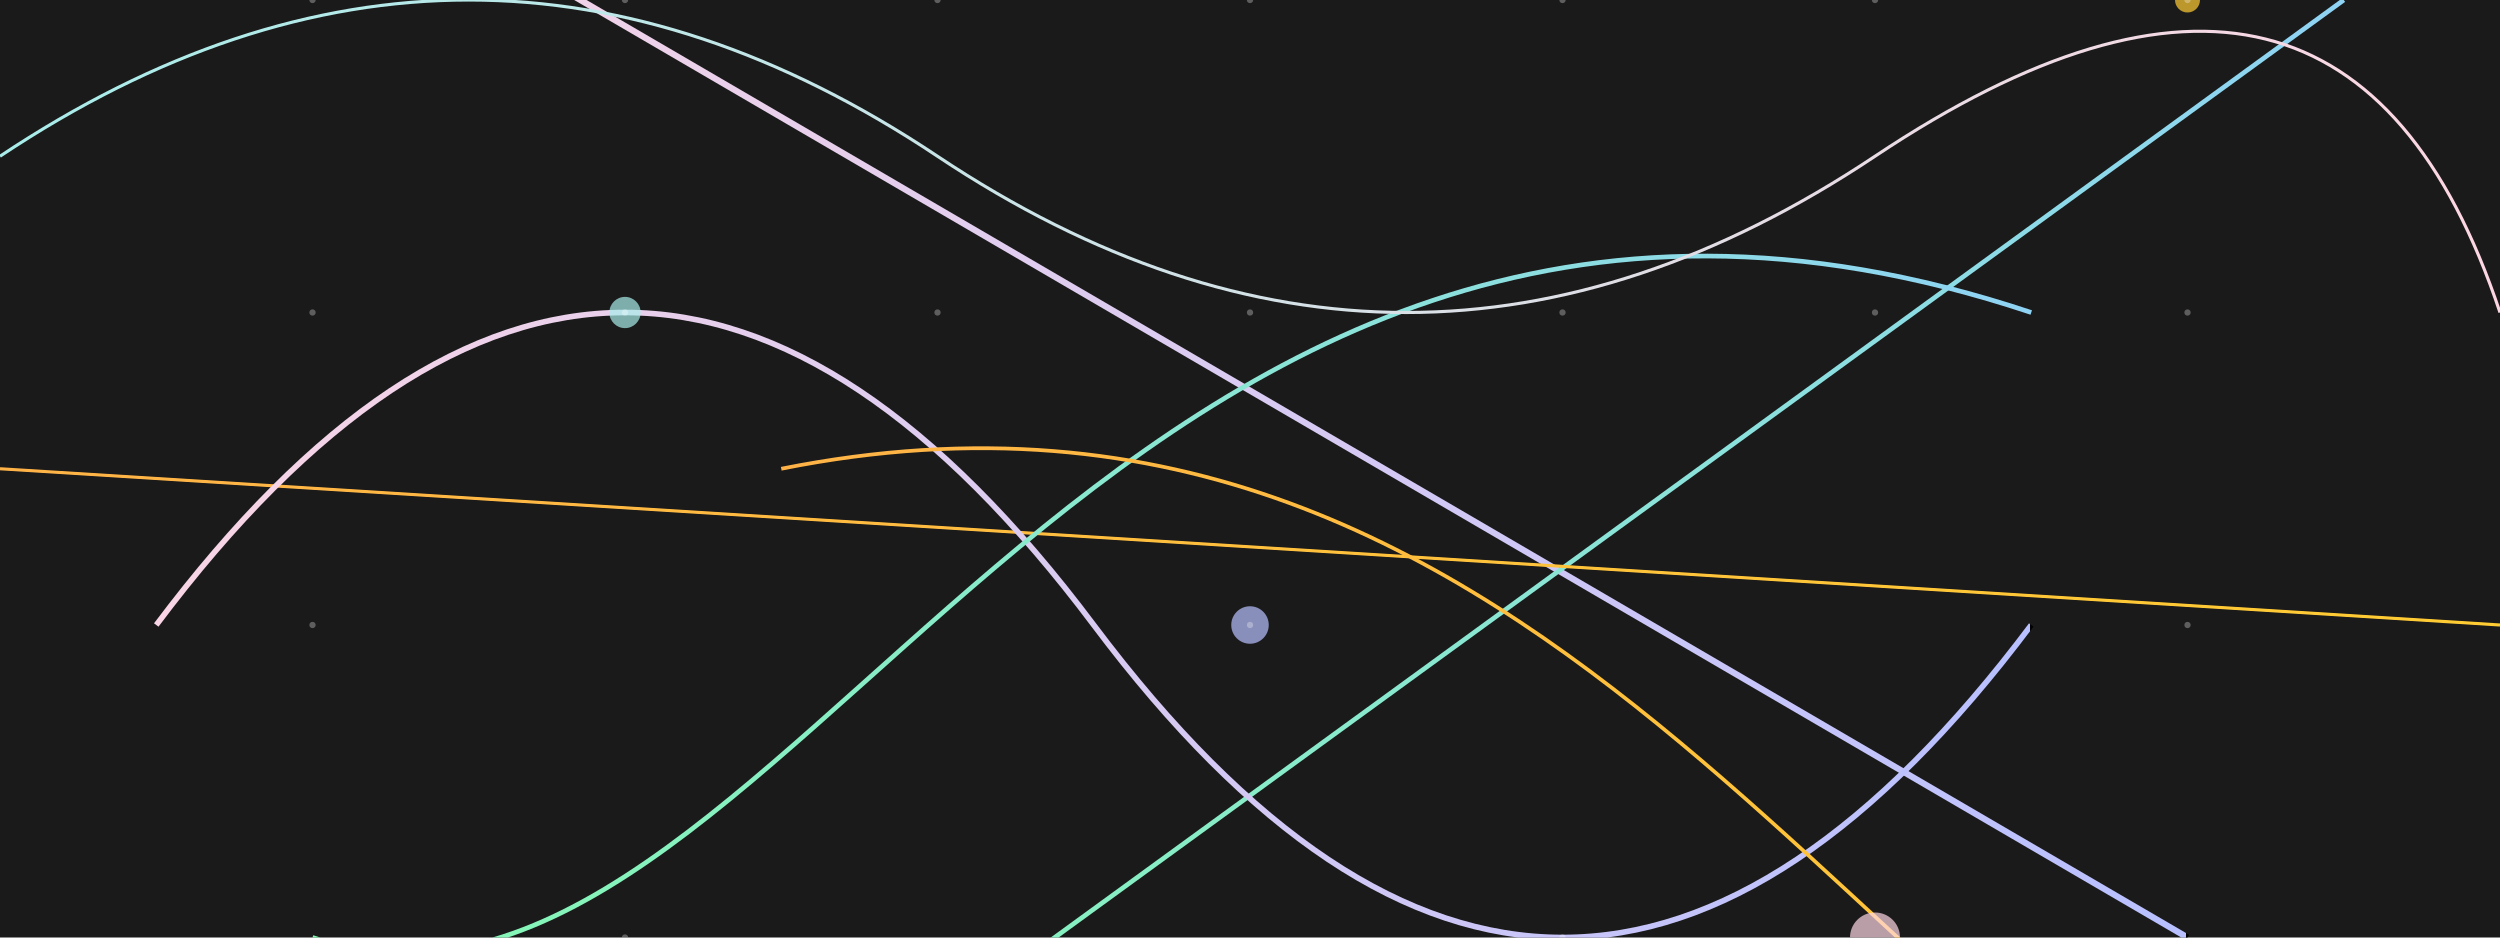 <svg width="800" height="300" viewBox="0 100 800 300" xmlns="http://www.w3.org/2000/svg">
  <!-- Gradient definitions -->
  <defs>
    <linearGradient id="gradient1" x1="0%" y1="0%" x2="100%" y2="0%">
      <stop offset="0%" stop-color="#f9d5e5" />
      <stop offset="100%" stop-color="#b8c0ff" />
      <animate attributeName="x1" values="0%;20%;0%" dur="20s" repeatCount="indefinite" />
      <animate attributeName="y1" values="0%;20%;0%" dur="25s" repeatCount="indefinite" />
    </linearGradient>
    <linearGradient id="gradient2" x1="0%" y1="0%" x2="100%" y2="0%">
      <stop offset="0%" stop-color="#84fab0" />
      <stop offset="100%" stop-color="#8fd3f4" />
      <animate attributeName="x1" values="0%;15%;0%" dur="18s" repeatCount="indefinite" />
      <animate attributeName="y1" values="0%;25%;0%" dur="22s" repeatCount="indefinite" />
    </linearGradient>
    <linearGradient id="gradient3" x1="0%" y1="0%" x2="100%" y2="0%">
      <stop offset="0%" stop-color="#ffb347" />
      <stop offset="100%" stop-color="#ffcc33" />
      <animate attributeName="x1" values="0%;25%;0%" dur="23s" repeatCount="indefinite" />
      <animate attributeName="y1" values="0%;15%;0%" dur="19s" repeatCount="indefinite" />
    </linearGradient>
    <linearGradient id="gradient4" x1="0%" y1="0%" x2="100%" y2="0%">
      <stop offset="0%" stop-color="#a8edea" />
      <stop offset="100%" stop-color="#fed6e3" />
      <animate attributeName="x1" values="0%;20%;0%" dur="21s" repeatCount="indefinite" />
      <animate attributeName="y1" values="0%;10%;0%" dur="26s" repeatCount="indefinite" />
    </linearGradient>
    <linearGradient id="gradient5" x1="0%" y1="0%" x2="100%" y2="0%">
      <stop offset="0%" stop-color="#d4fc79" />
      <stop offset="100%" stop-color="#96e6a1" />
      <animate attributeName="x1" values="0%;15%;0%" dur="24s" repeatCount="indefinite" />
      <animate attributeName="y1" values="0%;20%;0%" dur="20s" repeatCount="indefinite" />
    </linearGradient>
  </defs>
  
  <!-- Background -->
  <rect width="800" height="600" fill="#1a1a1a" />
  
  <!-- Straight lines with animation -->
  <line x1="100" y1="50" x2="700" y2="400" stroke="url(#gradient1)" stroke-width="2">
    <animate attributeName="y1" values="50;70;50" dur="15s" repeatCount="indefinite" />
    <animate attributeName="x2" values="700;720;700" dur="17s" repeatCount="indefinite" />
  </line>
  
  <line x1="200" y1="500" x2="750" y2="100" stroke="url(#gradient2)" stroke-width="1.5">
    <animate attributeName="y1" values="500;480;500" dur="18s" repeatCount="indefinite" />
    <animate attributeName="x2" values="750;730;750" dur="16s" repeatCount="indefinite" />
  </line>
  
  <line x1="0" y1="250" x2="800" y2="300" stroke="url(#gradient3)" stroke-width="1">
    <animate attributeName="y1" values="250;270;250" dur="20s" repeatCount="indefinite" />
    <animate attributeName="y2" values="300;280;300" dur="19s" repeatCount="indefinite" />
  </line>
  
  <line x1="400" y1="0" x2="400" y2="600" stroke="url(#gradient4)" stroke-width="1.2">
    <animate attributeName="x1" values="400;420;400" dur="21s" repeatCount="indefinite" />
    <animate attributeName="x2" values="400;380;400" dur="22s" repeatCount="indefinite" />
  </line>
  
  <!-- Curved paths with animation -->
  <path d="M 50,300 Q 200,100 350,300 T 650,300" fill="none" stroke="url(#gradient1)" stroke-width="1.8">
    <animate attributeName="d" values="M 50,300 Q 200,100 350,300 T 650,300;
                                      M 50,320 Q 200,120 350,280 T 650,320;
                                      M 50,300 Q 200,100 350,300 T 650,300" 
             dur="25s" repeatCount="indefinite" />
  </path>
  
  <path d="M 100,400 C 250,450 350,100 650,200" fill="none" stroke="url(#gradient2)" stroke-width="1.5">
    <animate attributeName="d" values="M 100,400 C 250,450 350,100 650,200;
                                      M 100,420 C 250,430 350,120 650,220;
                                      M 100,400 C 250,450 350,100 650,200" 
             dur="30s" repeatCount="indefinite" />
  </path>
  
  <path d="M 750,500 C 600,450 500,200 250,250" fill="none" stroke="url(#gradient3)" stroke-width="1.2">
    <animate attributeName="d" values="M 750,500 C 600,450 500,200 250,250;
                                      M 750,480 C 600,470 500,220 250,230;
                                      M 750,500 C 600,450 500,200 250,250" 
             dur="27s" repeatCount="indefinite" />
  </path>
  
  <path d="M 0,150 Q 150,50 300,150 T 600,150 T 800,200" fill="none" stroke="url(#gradient4)" stroke-width="1">
    <animate attributeName="d" values="M 0,150 Q 150,50 300,150 T 600,150 T 800,200;
                                      M 0,170 Q 150,70 300,130 T 600,170 T 800,180;
                                      M 0,150 Q 150,50 300,150 T 600,150 T 800,200" 
             dur="32s" repeatCount="indefinite" />
  </path>
  
  <path d="M 150,550 C 250,500 350,400 450,500 S 650,450 750,550" fill="none" stroke="url(#gradient5)" stroke-width="1.3">
    <animate attributeName="d" values="M 150,550 C 250,500 350,400 450,500 S 650,450 750,550;
                                      M 150,530 C 250,520 350,380 450,520 S 650,430 750,530;
                                      M 150,550 C 250,500 350,400 450,500 S 650,450 750,550" 
             dur="29s" repeatCount="indefinite" />
  </path>
  
  <!-- Animated geometric elements -->
  <circle cx="200" cy="200" r="5" fill="#a8edea" opacity="0.7">
    <animate attributeName="cy" values="200;215;200;185;200" dur="10s" repeatCount="indefinite" />
  </circle>
  
  <circle cx="600" cy="400" r="8" fill="#fed6e3" opacity="0.7">
    <animate attributeName="cx" values="600;615;600;585;600" dur="12s" repeatCount="indefinite" />
  </circle>
  
  <circle cx="400" cy="300" r="6" fill="#b8c0ff" opacity="0.7">
    <animate attributeName="cy" values="300;315;300;285;300" dur="9s" repeatCount="indefinite" />
    <animate attributeName="cx" values="400;410;400;390;400" dur="15s" repeatCount="indefinite" />
  </circle>
  
  <circle cx="700" cy="100" r="4" fill="#ffcc33" opacity="0.7">
    <animate attributeName="cx" values="700;715;700;685;700" dur="14s" repeatCount="indefinite" />
  </circle>
  
  <circle cx="100" cy="450" r="7" fill="#96e6a1" opacity="0.7">
    <animate attributeName="cy" values="450;465;450;435;450" dur="11s" repeatCount="indefinite" />
  </circle>
  
  <!-- Grid dots for mathematical aesthetic with subtle movement -->
  <g opacity="0.3">
    <!-- First row -->
    <circle cx="100" cy="100" r="1" fill="#ffffff">
      <animate attributeName="cy" values="100;105;100;95;100" dur="20s" repeatCount="indefinite" />
    </circle>
    <circle cx="200" cy="100" r="1" fill="#ffffff">
      <animate attributeName="cx" values="200;205;200;195;200" dur="22s" repeatCount="indefinite" />
    </circle>
    <circle cx="300" cy="100" r="1" fill="#ffffff">
      <animate attributeName="cy" values="100;103;100;97;100" dur="24s" repeatCount="indefinite" />
    </circle>
    <circle cx="400" cy="100" r="1" fill="#ffffff">
      <animate attributeName="cx" values="400;404;400;396;400" dur="26s" repeatCount="indefinite" />
    </circle>
    <circle cx="500" cy="100" r="1" fill="#ffffff">
      <animate attributeName="cy" values="100;106;100;94;100" dur="23s" repeatCount="indefinite" />
    </circle>
    <circle cx="600" cy="100" r="1" fill="#ffffff">
      <animate attributeName="cx" values="600;606;600;594;600" dur="21s" repeatCount="indefinite" />
    </circle>
    <circle cx="700" cy="100" r="1" fill="#ffffff">
      <animate attributeName="cy" values="100;104;100;96;100" dur="25s" repeatCount="indefinite" />
    </circle>
    
    <!-- Remaining grid dots with similar animations -->
    <!-- For brevity, I'll include just a few more rows with animations -->
    <circle cx="100" cy="200" r="1" fill="#ffffff">
      <animate attributeName="cx" values="100;106;100;94;100" dur="23s" repeatCount="indefinite" />
    </circle>
    <circle cx="200" cy="200" r="1" fill="#ffffff">
      <animate attributeName="cy" values="200;205;200;195;200" dur="24s" repeatCount="indefinite" />
    </circle>
    <circle cx="300" cy="200" r="1" fill="#ffffff">
      <animate attributeName="cx" values="300;305;300;295;300" dur="26s" repeatCount="indefinite" />
    </circle>
    <circle cx="400" cy="200" r="1" fill="#ffffff">
      <animate attributeName="cy" values="200;204;200;196;200" dur="27s" repeatCount="indefinite" />
    </circle>
    <circle cx="500" cy="200" r="1" fill="#ffffff">
      <animate attributeName="cx" values="500;505;500;495;500" dur="25s" repeatCount="indefinite" />
    </circle>
    <circle cx="600" cy="200" r="1" fill="#ffffff">
      <animate attributeName="cy" values="200;206;200;194;200" dur="22s" repeatCount="indefinite" />
    </circle>
    <circle cx="700" cy="200" r="1" fill="#ffffff">
      <animate attributeName="cx" values="700;705;700;695;700" dur="28s" repeatCount="indefinite" />
    </circle>
    
    <!-- Adding remaining rows with similar animation patterns -->
    <!-- I'm including just a representative sample to keep the SVG file size manageable -->
    <circle cx="100" cy="300" r="1" fill="#ffffff">
      <animate attributeName="cy" values="300;305;300;295;300" dur="20s" repeatCount="indefinite" />
    </circle>
    
    <circle cx="400" cy="300" r="1" fill="#ffffff">
      <animate attributeName="cx" values="400;405;400;395;400" dur="22s" repeatCount="indefinite" />
    </circle>
    
    <circle cx="700" cy="300" r="1" fill="#ffffff">
      <animate attributeName="cy" values="300;306;300;294;300" dur="24s" repeatCount="indefinite" />
    </circle>
    
    <circle cx="200" cy="400" r="1" fill="#ffffff">
      <animate attributeName="cx" values="200;206;200;194;200" dur="26s" repeatCount="indefinite" />
    </circle>
    
    <circle cx="500" cy="400" r="1" fill="#ffffff">
      <animate attributeName="cy" values="400;405;400;395;400" dur="23s" repeatCount="indefinite" />
    </circle>
    
    <circle cx="300" cy="500" r="1" fill="#ffffff">
      <animate attributeName="cx" values="300;306;300;294;300" dur="25s" repeatCount="indefinite" />
    </circle>
    
    <circle cx="600" cy="500" r="1" fill="#ffffff">
      <animate attributeName="cy" values="500;505;500;495;500" dur="27s" repeatCount="indefinite" />
    </circle>
    
    <!-- More dots would follow the same pattern -->
  </g>
</svg>